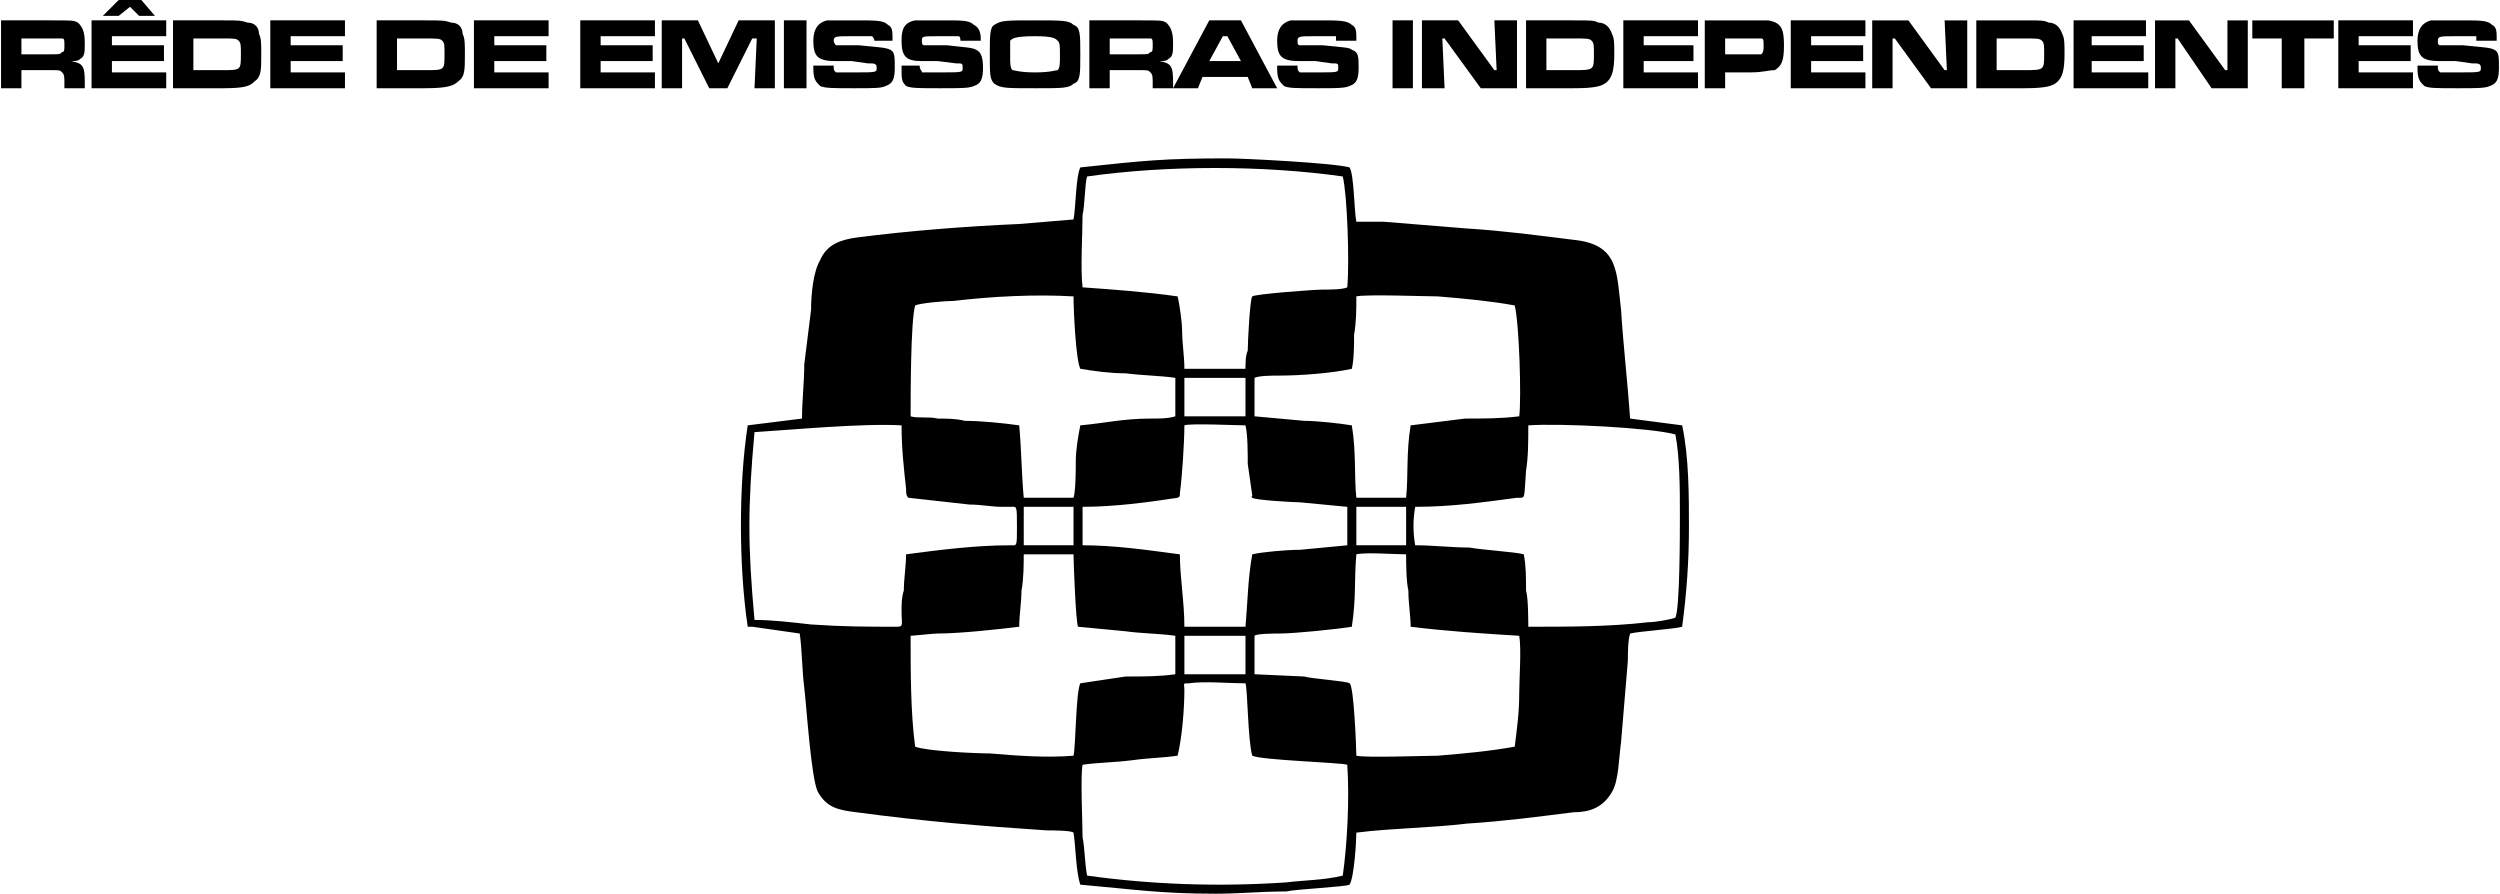 <?xml version="1.0" encoding="UTF-8"?>
<!DOCTYPE svg PUBLIC "-//W3C//DTD SVG 1.0//EN" "http://www.w3.org/TR/2001/REC-SVG-20010904/DTD/svg10.dtd">
<!-- Creator: CorelDRAW X7 -->
<svg xmlns="http://www.w3.org/2000/svg" xml:space="preserve" width="1104.32mm" height="394.78mm" version="1.0" style="shape-rendering:geometricPrecision; text-rendering:geometricPrecision; image-rendering:optimizeQuality; fill-rule:evenodd; clip-rule:evenodd"
viewBox="0 0 1104 395"
 xmlns:xlink="http://www.w3.org/1999/xlink">
 <defs>
  <style type="text/css">
   <![CDATA[
    .fil0 {fill:black}
    .fil1 {fill:black;fill-rule:nonzero}
   ]]>
  </style>
 </defs>
 <g id="Capa_x0020_1">
  <g id="_203163544">
   <path class="fil0" d="M477 74c-2,4 -2,18 -3,23l-24 2c-23,1 -49,3 -72,6 -7,1 -13,3 -16,10 -3,5 -4,15 -4,22 -1,8 -2,16 -3,24 0,8 -1,16 -1,24l-24 3c-4,26 -4,62 0,89l0 0c0,0 0,0 1,0 0,0 1,0 1,0 7,1 14,2 21,3 1,7 1,16 2,24 1,8 3,40 6,46 4,7 9,8 17,9 30,4 54,6 84,8 2,0 11,0 12,1 1,6 1,17 3,23 23,2 35,4 60,4 10,0 20,-1 31,-1 4,-1 26,-2 28,-3 2,-3 3,-19 3,-23 16,-2 32,-2 49,-4 16,-1 31,-3 47,-5 7,0 13,-2 17,-9 3,-5 3,-15 4,-22l3 -36c0,-3 0,-9 1,-12 4,-1 20,-2 23,-3 2,-15 3,-29 3,-44 0,-14 0,-31 -3,-45l-23 -3c-1,-15 -3,-32 -4,-48 -2,-17 -1,-29 -21,-31 -16,-2 -31,-4 -47,-5l-37 -3c-4,0 -9,0 -12,0 -1,-5 -1,-21 -3,-24 -7,-2 -47,-4 -54,-4 -28,0 -37,1 -65,4zm43 260c-7,1 -13,1 -20,2 -8,1 -15,1 -22,2 -1,5 0,26 0,32 1,5 1,12 2,17 29,4 58,5 88,3 8,-1 17,-1 25,-3 2,-14 3,-34 2,-49 -3,-1 -38,-2 -42,-4 -2,-7 -2,-29 -3,-32 -8,0 -18,-1 -25,0 -3,0 -2,0 -2,3 0,8 -1,21 -3,29zm-40 -256c-1,3 -1,13 -2,17 0,8 -1,24 0,32 14,1 28,2 42,4 1,4 2,12 2,15 0,6 1,11 1,17 9,0 18,0 27,0 0,-2 0,-6 1,-8 0,-4 1,-23 2,-24 1,-1 27,-3 31,-3 3,0 9,0 11,-1 1,-11 0,-41 -2,-49 -35,-5 -78,-5 -113,0zm145 146c-1,6 -1,11 0,17 8,0 16,1 24,1 5,1 21,2 24,3 1,5 1,10 1,16 1,3 1,14 1,16 18,0 36,0 53,-2 3,0 9,-1 12,-2 2,-4 2,-37 2,-46 0,-10 0,-25 -2,-35 -11,-3 -51,-5 -65,-4 0,7 0,14 -1,20 -1,13 0,12 -4,12 -15,2 -29,4 -45,4zm-292 -33c-3,33 -3,50 0,83 8,0 16,1 25,2 15,1 24,1 38,1 3,0 2,-1 2,-7 0,-3 0,-6 1,-9 0,-5 1,-11 1,-16 15,-2 31,-4 46,-4 3,0 3,1 3,-8 0,-10 0,-9 -3,-9 -1,0 -2,0 -4,0 -4,0 -9,-1 -14,-1 -9,-1 -18,-2 -27,-3 -1,-1 -1,-2 -1,-4 -1,-9 -2,-18 -2,-28 -17,-1 -49,2 -65,3zm117 86c-8,1 -26,3 -36,3 -2,0 -11,1 -12,1 0,16 0,34 2,49 5,2 27,3 33,3 12,1 25,2 37,1 1,-4 1,-28 3,-32 7,-1 13,-2 20,-3 8,0 15,0 22,-1l0 -17c-7,-1 -15,-1 -22,-2l-21 -2c-1,-2 -2,-29 -2,-32l-22 0c0,4 0,11 -1,16 0,5 -1,11 -1,16zm149 -32c-1,11 0,19 -2,32 -6,1 -25,3 -32,3 -2,0 -10,0 -11,1l0 17 22 1c3,1 19,2 20,3 2,1 3,30 3,32 4,1 31,0 36,0 12,-1 23,-2 34,-4 1,-8 2,-15 2,-24 0,-6 1,-19 0,-25 -16,-1 -32,-2 -48,-4 0,-5 -1,-10 -1,-16 -1,-4 -1,-13 -1,-16 -5,0 -18,-1 -22,0zm-195 -110c-2,7 -2,40 -2,49 3,1 8,0 12,1 4,0 8,0 12,1 7,0 17,1 24,2 1,11 1,21 2,32l22 0c1,-3 1,-13 1,-16 0,-5 1,-11 2,-16 11,-1 19,-3 31,-3 4,0 8,0 11,-1l0 -17c-7,-1 -14,-1 -22,-2 -7,0 -14,-1 -20,-2 -2,-4 -3,-26 -3,-32 -17,-1 -36,0 -53,2 -4,0 -15,1 -17,2zm195 -4c0,6 0,11 -1,17 0,4 0,11 -1,15 -9,2 -23,3 -32,3 -3,0 -9,0 -11,1l0 17 22 2c5,0 15,1 21,2 2,12 1,23 2,32l22 0c1,-10 0,-20 2,-32 8,-1 16,-2 24,-3 8,0 16,0 24,-1 1,-8 0,-41 -2,-49 -11,-2 -22,-3 -34,-4 -5,0 -32,-1 -36,0zm-79 89c-13,2 -28,4 -42,4l0 17c14,0 28,2 43,4 0,10 2,21 2,32 2,0 24,0 27,0 1,-11 1,-21 3,-32 4,-1 15,-2 21,-2l21 -2 0 -17 -21 -2c-3,0 -20,-1 -21,-2 -1,-1 0,0 0,-1l-2 -14c0,-5 0,-13 -1,-17 -3,0 -25,-1 -27,0 0,7 -1,23 -2,30 0,1 0,1 0,1 -1,2 0,0 -1,1zm3 69l0 9 27 0c0,-5 0,-14 0,-17l-27 0 0 8zm0 -105l27 0 0 -17 -27 0 0 17zm76 42c0,5 0,10 0,15l22 0 0 -17 -22 0 0 2zm-147 15l22 0 0 -17 -22 0 0 17z"/>
   <path class="fil1" d="M0 39l9 0 0 -8 13 0c4,0 4,0 5,1 1,1 1,2 1,5l0 2 9 0 0 -3c0,-7 -1,-8 -6,-9 2,0 3,0 4,-1 2,-1 2,-3 2,-7 0,-5 -1,-7 -3,-9 -2,-1 -2,-1 -12,-1l-22 0 0 30zm45 -32l7 -7 10 0 6 7 -7 0 -4 -4 -5 4 -7 0zm-36 17l0 -7 13 0c4,0 4,0 5,0 1,0 1,1 1,3 0,2 0,3 -1,3 -1,1 -1,1 -5,1l-13 0zm67 15l22 0c10,0 12,-1 14,-3 3,-2 3,-5 3,-12 0,-5 0,-7 -1,-9 0,-3 -2,-5 -5,-5 -3,-1 -4,-1 -11,-1l-22 0 0 30zm9 -8l0 -14 13 0c5,0 6,0 7,1 1,1 1,2 1,6 0,7 0,7 -8,7l-13 0zm34 -22l0 30 33 0 0 -7 -24 0 0 -5 23 0 0 -7 -23 0 0 -4 24 0 0 -7 -33 0zm47 30l21 0c10,0 13,-1 15,-3 3,-2 3,-5 3,-12 0,-5 0,-7 -1,-9 0,-3 -2,-5 -5,-5 -3,-1 -4,-1 -12,-1l-21 0 0 30zm9 -8l0 -14 12 0c6,0 7,0 8,1 1,1 1,2 1,6 0,7 0,7 -8,7l-13 0zm34 -22l0 30 33 0 0 -7 -24 0 0 -5 23 0 0 -7 -23 0 0 -4 24 0 0 -7 -33 0zm47 0l0 30 33 0 0 -7 -24 0 0 -5 23 0 0 -7 -23 0 0 -4 24 0 0 -7 -33 0zm36 0l0 30 9 0 0 -22 1 0 11 22 8 0 11 -22 2 0 -1 22 9 0 0 -30 -16 0 -9 19 -9 -19 -16 0zm54 0l0 30 10 0 0 -30 -10 0zm13 20l0 1c0,5 1,6 3,8 2,1 6,1 15,1 9,0 12,0 14,-1 3,-1 4,-3 4,-8 0,-5 0,-7 -2,-8 -2,-1 -4,-1 -14,-2 -6,0 -9,0 -10,0 0,0 -1,-1 -1,-2 0,-2 1,-2 8,-2 7,0 8,0 9,0 0,0 1,1 1,2l8 0c0,0 0,-1 0,-1 0,-3 0,-5 -2,-6 -2,-2 -5,-2 -14,-2 -7,0 -11,0 -13,0 -4,1 -6,4 -6,9 0,7 2,9 10,9l2 0 5 0 7 1c3,0 4,0 4,2 0,2 0,2 -10,2 -6,0 -7,0 -8,0 -1,-1 -1,-1 -1,-3l-9 0zm39 0l0 1c0,5 0,6 2,8 2,1 6,1 15,1 9,0 13,0 15,-1 3,-1 4,-3 4,-8 0,-5 -1,-7 -3,-8 -2,-1 -4,-1 -13,-2 -7,0 -9,0 -10,0 -1,0 -1,-1 -1,-2 0,-2 0,-2 8,-2 6,0 7,0 8,0 1,0 1,1 1,2l9 0c0,0 0,-1 0,-1 0,-3 -1,-5 -3,-6 -2,-2 -5,-2 -13,-2 -8,0 -12,0 -13,0 -5,1 -6,4 -6,9 0,7 2,9 9,9l3 0 4 0 8 1c3,0 3,0 3,2 0,2 0,2 -10,2 -6,0 -7,0 -8,0 0,-1 -1,-1 -1,-3l-8 0zm59 -20c-13,0 -15,0 -18,2 -2,1 -2,5 -2,13 0,9 0,11 2,13 3,2 5,2 18,2 12,0 15,0 17,-2 3,-1 3,-4 3,-13 0,-9 0,-12 -3,-13 -2,-2 -5,-2 -17,-2zm0 7c8,0 9,1 10,2 1,1 1,2 1,7 0,3 0,5 -1,6 -1,0 -3,1 -10,1 -7,0 -9,-1 -10,-1 -1,-1 -1,-3 -1,-6 0,-4 0,-6 0,-7 1,-1 2,-2 11,-2zm24 23l9 0 0 -8 13 0c4,0 4,0 5,1 1,1 1,2 1,5l0 2 9 0 0 -3c0,-7 -1,-8 -6,-9 2,0 3,0 4,-1 2,-1 2,-3 2,-7 0,-5 -1,-7 -3,-9 -2,-1 -2,-1 -12,-1l-22 0 0 30zm9 -15l0 -7 13 0c4,0 4,0 5,0 1,0 1,1 1,3 0,2 0,3 -1,3 -1,1 -1,1 -5,1l-13 0zm63 15l11 0 -16 -30 -14 0 -16 30 11 0 2 -5 20 0 2 5zm-5 -12l-14 0 6 -11 2 0 6 11zm16 2l0 1c0,5 1,6 3,8 2,1 5,1 15,1 8,0 12,0 14,-1 3,-1 4,-3 4,-8 0,-5 0,-7 -3,-8 -1,-1 -3,-1 -13,-2 -6,0 -9,0 -10,0 -1,0 -1,-1 -1,-2 0,-2 1,-2 8,-2 7,0 8,0 9,0 0,0 0,1 0,2l9 0c0,0 0,-1 0,-1 0,-3 0,-5 -2,-6 -2,-2 -6,-2 -14,-2 -7,0 -11,0 -13,0 -4,1 -6,4 -6,9 0,7 2,9 10,9l2 0 5 0 7 1c3,0 3,0 3,2 0,2 0,2 -9,2 -7,0 -8,0 -8,0 -1,-1 -1,-1 -1,-3l-9 0zm51 -20l0 30 9 0 0 -30 -9 0zm13 0l0 30 10 0 -1 -22 1 0 16 22 16 0 0 -30 -10 0 1 22 -1 0 -16 -22 -16 0zm46 30l21 0c10,0 13,-1 15,-3 2,-2 3,-5 3,-12 0,-5 0,-7 -1,-9 -1,-3 -3,-5 -6,-5 -2,-1 -3,-1 -11,-1l-21 0 0 30zm9 -8l0 -14 12 0c6,0 7,0 8,1 1,1 1,2 1,6 0,7 0,7 -9,7l-12 0zm34 -22l0 30 33 0 0 -7 -24 0 0 -5 22 0 0 -7 -22 0 0 -4 24 0 0 -7 -33 0zm36 30l9 0 0 -7 11 0c6,0 8,-1 11,-1 3,-2 4,-4 4,-11 0,-7 -1,-10 -7,-11 -2,0 -2,0 -8,0l-20 0 0 30zm9 -15l0 -7 11 0c4,0 4,0 5,0 1,0 1,1 1,3 0,2 0,3 -1,4 -1,0 -1,0 -5,0l-11 0zm29 -15l0 30 33 0 0 -7 -24 0 0 -5 23 0 0 -7 -23 0 0 -4 24 0 0 -7 -33 0zm36 0l0 30 9 0 0 -22 1 0 16 22 16 0 0 -30 -10 0 1 22 -1 0 -16 -22 -16 0zm46 30l21 0c10,0 13,-1 15,-3 2,-2 3,-5 3,-12 0,-5 0,-7 -1,-9 -1,-3 -3,-5 -6,-5 -2,-1 -3,-1 -11,-1l-21 0 0 30zm9 -8l0 -14 12 0c6,0 7,0 8,1 1,1 1,2 1,6 0,7 0,7 -9,7l-12 0zm34 -22l0 30 33 0 0 -7 -25 0 0 -5 23 0 0 -7 -23 0 0 -4 24 0 0 -7 -32 0zm36 0l0 30 9 0 0 -22 1 0 15 22 16 0 0 -30 -9 0 0 22 -1 0 -16 -22 -15 0zm43 0l0 8 13 0 0 22 10 0 0 -22 13 0 0 -8 -36 0zm38 0l0 30 33 0 0 -7 -24 0 0 -5 23 0 0 -7 -23 0 0 -4 24 0 0 -7 -33 0zm35 20l0 1c0,5 1,6 3,8 2,1 5,1 15,1 8,0 12,0 14,-1 3,-1 4,-3 4,-8 0,-5 0,-7 -2,-8 -2,-1 -4,-1 -14,-2 -6,0 -9,0 -10,0 -1,0 -1,-1 -1,-2 0,-2 1,-2 8,-2 7,0 8,0 9,0 0,0 0,1 0,2l9 0c0,0 0,-1 0,-1 0,-3 0,-5 -2,-6 -2,-2 -5,-2 -14,-2 -7,0 -11,0 -13,0 -4,1 -6,4 -6,9 0,7 2,9 10,9l2 0 5 0 7 1c3,0 4,0 4,2 0,2 0,2 -10,2 -7,0 -8,0 -8,0 -1,-1 -1,-1 -1,-3l-9 0zm-1028 -20l0 30 33 0 0 -7 -24 0 0 -5 23 0 0 -7 -23 0 0 -4 24 0 0 -7 -33 0z"/>
  </g>
 </g>
</svg>
